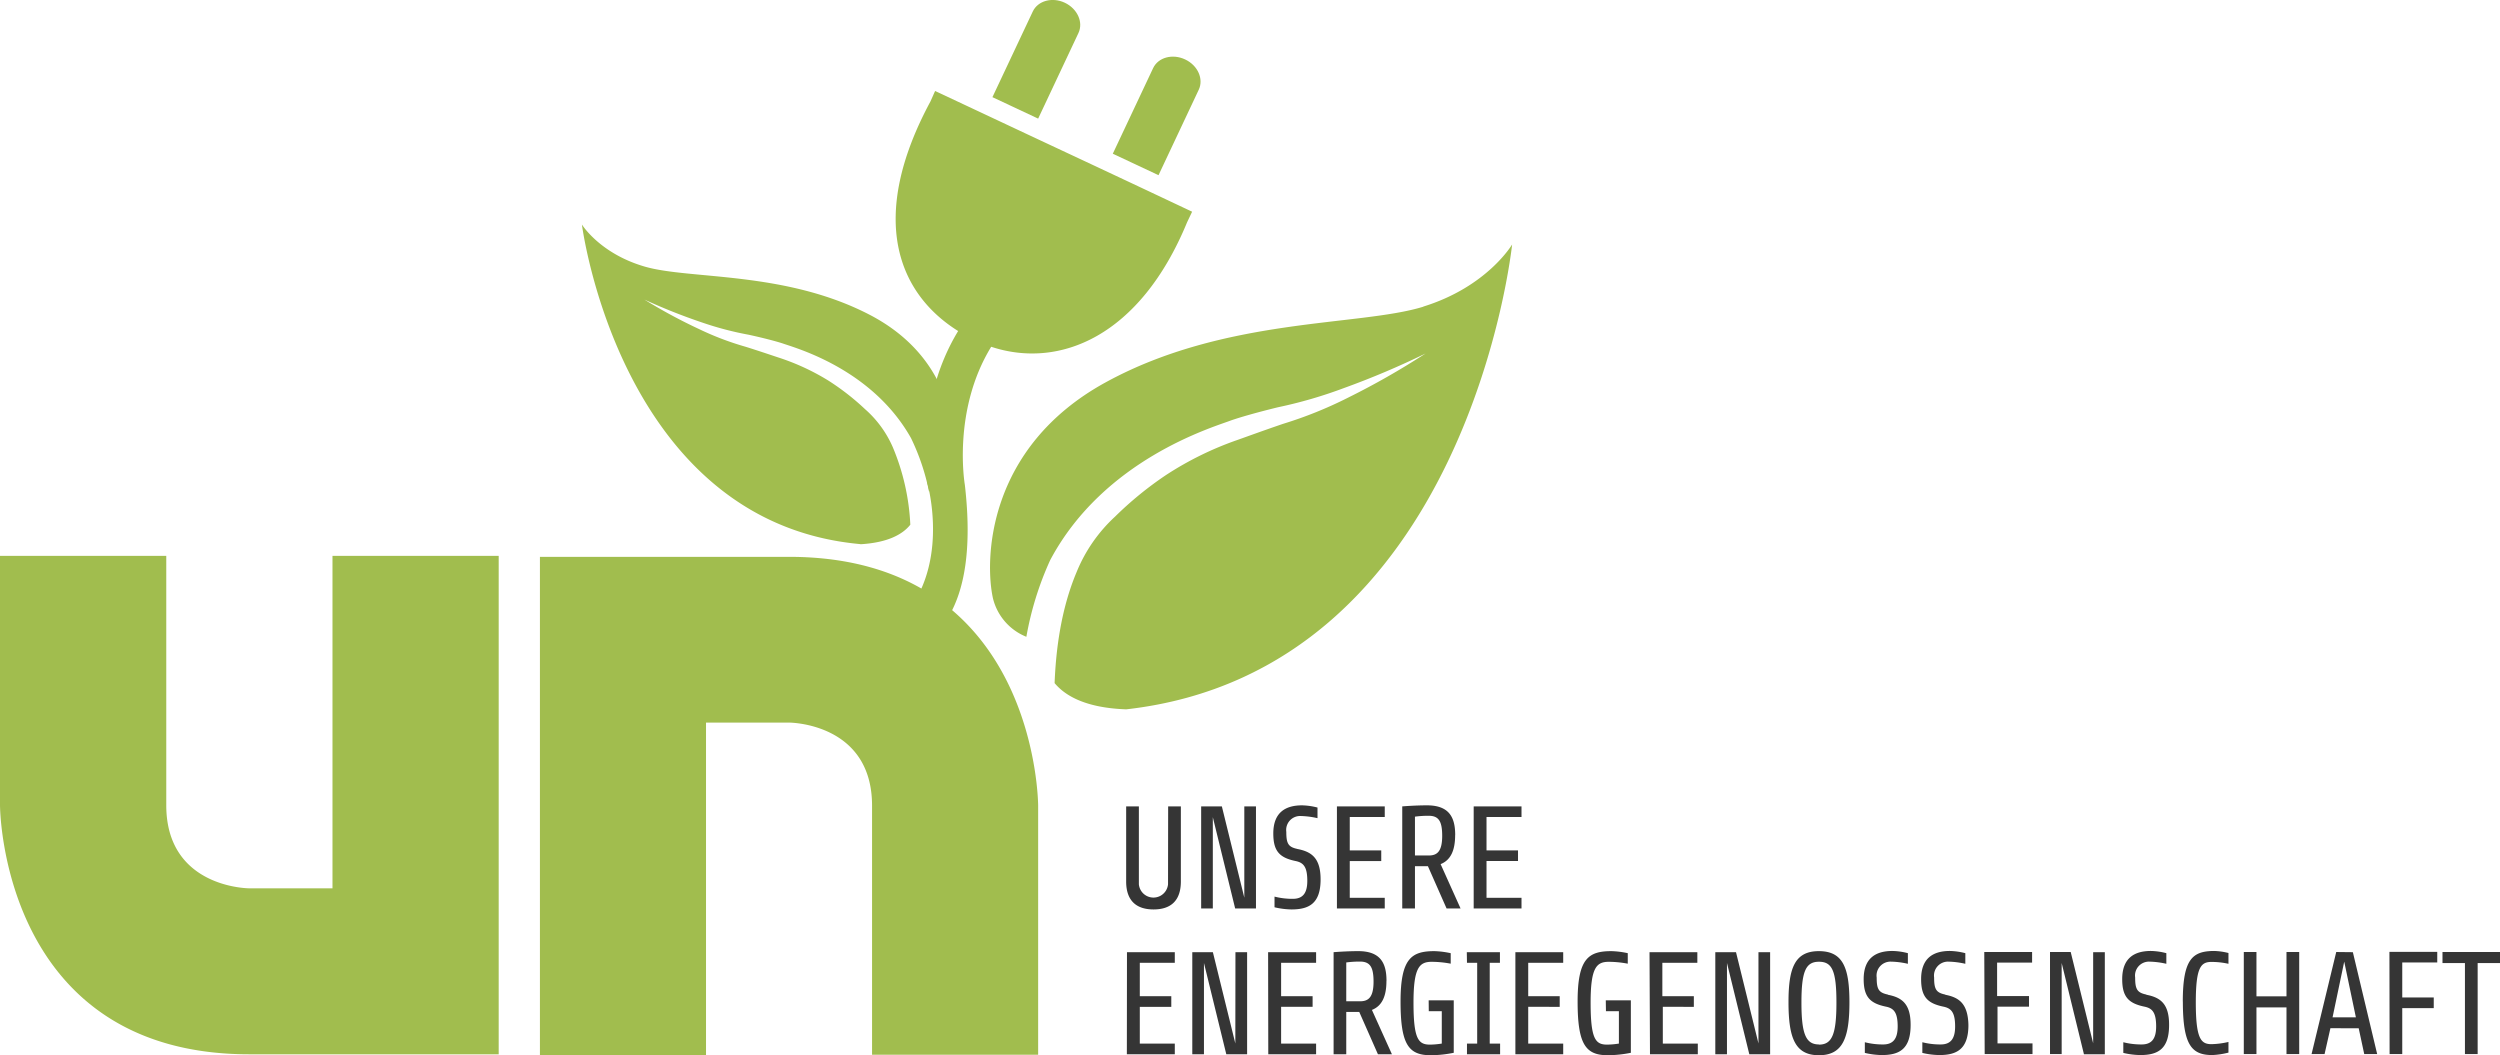 <svg id="Ebene_1" data-name="Ebene 1" xmlns="http://www.w3.org/2000/svg" viewBox="0 0 428.67 180.95"><defs><style>.cls-1{fill:#a1bd4e;}.cls-2{fill:#353535;}</style></defs><path class="cls-1" d="M228.85,641.45H186.14v85.42h28.48v-57h14.23s14.24,0,14.24,14.24v42.71h28.48V684.16S271.57,641.45,228.85,641.45Zm-78.28,56.84H136.32s-14.25,0-14.25-14.25V641.28H93.56V684s0,42.75,42.76,42.75h42.75V641.28h-28.5Zm90.53-59c4.77-.28,7.27-1.74,8.55-3.35a38.85,38.85,0,0,0-3-13.28,18.49,18.49,0,0,0-4.77-6.54,42.33,42.33,0,0,0-6.23-4.86,39.46,39.46,0,0,0-8.65-4c-1.12-.37-3.14-1.06-5.59-1.83a49.91,49.91,0,0,1-7.91-3,91,91,0,0,1-9.44-5.09,101.48,101.48,0,0,0,9.89,3.93,55.17,55.17,0,0,0,8,2.1c2.52.55,4.65,1.11,5.82,1.49,2.19.78,15.31,4.33,22,16.23a38.18,38.18,0,0,1,3.08,9.14,6.69,6.69,0,0,0,3.91-4.72c.9-4.51.4-18.06-14.11-25.58s-30.72-6-38.48-8.23-10.83-7.23-10.83-7.23S199.84,635.56,241.1,639.27Zm96.51-40.73c-11,3.4-34.1,1.78-54.52,13s-20.69,30.56-19.27,37a9.55,9.55,0,0,0,5.73,6.6A54.15,54.15,0,0,1,273.64,642c9.16-17.21,27.73-22.71,30.83-23.88,1.65-.59,4.67-1.45,8.23-2.32A77.47,77.47,0,0,0,324,612.51,140.87,140.87,0,0,0,338,606.58a131.27,131.27,0,0,1-13.28,7.57,70.54,70.54,0,0,1-11.17,4.5c-3.46,1.18-6.31,2.23-7.9,2.79a56,56,0,0,0-12.18,6,60.23,60.23,0,0,0-8.72,7.12,26.47,26.47,0,0,0-6.58,9.49c-2.71,6.42-3.56,13.43-3.78,19.05,1.88,2.26,5.48,4.26,12.28,4.5,58.64-6.63,66.17-79.71,66.17-79.71S348.58,595.14,337.61,598.54Z" transform="translate(-93.56 -545.97)"/><path class="cls-1" d="M299.11,561.35c.87-1.85-.17-4.17-2.34-5.19s-4.62-.35-5.49,1.5l-6.91,14.67,7.84,3.68Z" transform="translate(-93.56 -545.97)"/><path class="cls-1" d="M278.48,551.63c.87-1.85-.18-4.17-2.34-5.19s-4.62-.34-5.49,1.5l-6.92,14.69,7.84,3.68Z" transform="translate(-93.56 -545.97)"/><path class="cls-1" d="M290,578.51l-7.83-3.68-12.81-6-7.83-3.68-7.63-3.58-.79,1.78c-10.86,20.16-5.48,33,4.74,39.38-3.41,5.62-6.34,14-5.31,25.81a2.38,2.38,0,0,0,.06.37c.47,1.79,4.18,17.35-7.28,25.65a2.17,2.17,0,0,0-.45,3.12l.45.55a2.12,2.12,0,0,0,2.56.58c5.19-2.4,13.71-7.26,11.12-29.71,0,0-2.21-12.7,4.52-23.67,11.6,3.85,25.47-1.64,33.59-21.35l.86-1.81Z" transform="translate(-93.56 -545.97)"/><path class="cls-2" d="M293.84,697.59a2.51,2.51,0,0,1-5,0V684.24h-2.18v12.87c0,3.38,1.83,4.8,4.7,4.8s4.68-1.42,4.68-4.8V684.24h-2.18Zm13.08,2.3-3.85-15.65h-3.55v17.5h2V686.09l3.83,15.65h3.57v-17.5h-2Zm9.12-8.35c-1.57-.33-1.92-.9-1.92-2.93a2.39,2.39,0,0,1,2.45-2.72,14.22,14.22,0,0,1,2.9.37v-1.82a11.37,11.37,0,0,0-2.65-.38c-2.88,0-4.93,1.25-4.93,4.83,0,3,1.05,4.15,3.83,4.72,1.35.28,2,1,2,3.4,0,2.08-.75,3.08-2.47,3.08a12.36,12.36,0,0,1-3.15-.38v1.83a13.48,13.48,0,0,0,2.9.37c3,0,5-1,5-5.15C320,693.09,318.44,692,316,691.54ZM331,699.91h-6v-6.3h5.4v-1.82H325v-5.73h6v-1.82h-8.2v17.5H331Zm12.08-10.75c0-3.07-1.05-5.1-4.85-5.1-2.08,0-4.23.18-4.23.18v17.5h2.18v-7.25h2.22l3.2,7.25H344l-3.42-7.6C342.34,693.44,343.07,691.74,343.07,689.16Zm-4.55,3.5h-2.35V686a17,17,0,0,1,2.35-.15c1.77,0,2.32,1,2.32,3.48C340.84,692.06,339.92,692.66,338.52,692.66Zm15.92,7.25h-6v-6.3h5.4v-1.82h-5.4v-5.73h6v-1.82h-8.2v17.5h8.2Zm-67.67,26.83H295v-1.83h-6v-6.3h5.4v-1.82h-5.4v-5.73h6v-1.82h-8.2Zm18.6-1.85-3.85-15.65H298v17.5h2V711.09l3.83,15.65h3.57v-17.5h-2Zm5.65,1.85h8.2v-1.83h-6v-6.3h5.4v-1.82h-5.4v-5.73h6v-1.82H311Zm20.27-12.58c0-3.07-1.05-5.1-4.85-5.1-2.07,0-4.22.18-4.22.18v17.5h2.17v-7.25h2.23l3.2,7.25h2.4l-3.43-7.6C330.57,718.44,331.29,716.74,331.29,714.16Zm-4.55,3.5h-2.35V711a17.19,17.19,0,0,1,2.35-.15c1.78,0,2.33,1,2.33,3.48C329.07,717.06,328.14,717.66,326.74,717.66Zm11.8,1.7h2.23v5.55a14.13,14.13,0,0,1-2,.18c-2,0-2.85-.9-2.85-7.2,0-6,1-7,3.13-7a17.72,17.72,0,0,1,3.25.32v-1.8a15.06,15.06,0,0,0-2.8-.35c-3.95,0-5.8,1.28-5.8,8.65s1.37,9.2,5.2,9.2a20.62,20.62,0,0,0,3.92-.42v-9h-4.3Zm6.55-8.3h1.75v13.85h-1.75v1.83h5.68v-1.83H349V711.06h1.75v-1.82h-5.68Zm8.3,15.68h8.2v-1.83h-6v-6.3H361v-1.82h-5.4v-5.73h6v-1.82h-8.2Zm15.53-7.38h2.22v5.55a14.13,14.13,0,0,1-2,.18c-2,0-2.85-.9-2.85-7.2,0-6,1-7,3.12-7a17.64,17.64,0,0,1,3.25.32v-1.8a15,15,0,0,0-2.8-.35c-3.95,0-5.8,1.28-5.8,8.65s1.38,9.2,5.2,9.2a20.82,20.82,0,0,0,3.93-.42v-9h-4.3Zm7.55,7.38h8.2v-1.83h-6v-6.3H384v-1.82h-5.4v-5.73h6v-1.82h-8.2Zm18.6-1.85-3.85-15.65h-3.55v17.5h2V711.09l3.83,15.65h3.57v-17.5h-2Zm10.37-15.83c-4.12,0-5.22,2.85-5.22,8.73,0,6.12,1.1,9.12,5.22,9.12s5.23-3,5.23-9.12C410.67,711.91,409.57,709.06,405.44,709.06Zm0,16c-2.25,0-3-1.8-3-7.18s.75-7,3-7,3,1.52,3,7S407.69,725.09,405.44,725.09Zm11.83-8.55c-1.58-.33-1.93-.9-1.93-2.93a2.39,2.39,0,0,1,2.45-2.72,14.13,14.13,0,0,1,2.9.37v-1.82a11.22,11.22,0,0,0-2.65-.38c-2.88,0-4.93,1.25-4.93,4.83,0,3,1.05,4.15,3.83,4.72,1.35.28,2,1,2,3.4,0,2.08-.76,3.08-2.48,3.08a12.36,12.36,0,0,1-3.15-.38v1.83a13.48,13.48,0,0,0,2.9.37c3,0,4.95-1,4.95-5.15C421.19,718.09,419.67,717,417.27,716.54Zm9.84,0c-1.57-.33-1.92-.9-1.92-2.93a2.39,2.39,0,0,1,2.45-2.72,14.22,14.22,0,0,1,2.9.37v-1.82a11.37,11.37,0,0,0-2.65-.38c-2.88,0-4.93,1.25-4.93,4.83,0,3,1.05,4.15,3.83,4.72,1.35.28,2,1,2,3.4,0,2.08-.75,3.08-2.47,3.08a12.36,12.36,0,0,1-3.15-.38v1.83a13.48,13.48,0,0,0,2.9.37c3,0,5-1,5-5.15C431,718.09,429.51,717,427.11,716.54Zm6.75,10.2h8.2v-1.83h-6v-6.3h5.4v-1.82H436v-5.73h6v-1.82h-8.2Zm18.6-1.85-3.85-15.65h-3.55v17.5h2V711.09l3.82,15.65h3.58v-17.5h-2Zm9.13-8.35c-1.58-.33-1.93-.9-1.93-2.93a2.39,2.39,0,0,1,2.45-2.72,14.13,14.13,0,0,1,2.9.37v-1.82a11.22,11.22,0,0,0-2.65-.38c-2.87,0-4.92,1.25-4.92,4.83,0,3,1.05,4.15,3.82,4.72,1.35.28,2,1,2,3.4,0,2.08-.75,3.08-2.48,3.08a12.42,12.42,0,0,1-3.15-.38v1.83a13.48,13.48,0,0,0,2.9.37c3,0,4.95-1,4.95-5.15C465.51,718.09,464,717,461.59,716.54Zm6.25,1.17c0,7.45,1.47,9.2,5.05,9.2a13.84,13.84,0,0,0,2.77-.42v-1.83a14,14,0,0,1-2.9.38c-1.8,0-2.7-.85-2.7-7.15,0-6,.85-6.95,2.68-6.95a13.39,13.39,0,0,1,2.92.32v-1.85a11.14,11.14,0,0,0-2.47-.35C469.54,709.06,467.84,710.34,467.84,717.71Zm17.77-.87h-5.15v-7.6h-2.17v17.5h2.17v-8h5.15v8h2.18v-17.5h-2.18Zm8.53-7.6-4.23,17.5h2.23l1-4.43H498l.95,4.43h2.22L497,709.24Zm-.63,11.2,2-9.55,2,9.55Zm9.78,6.3h2.17v-7.88h5.4V717h-5.4v-6h6v-1.82h-8.2Zm9.07-17.5v1.9h3.85v15.6h2.18v-15.6h3.85v-1.9Z" transform="translate(-93.56 -545.97)"/></svg>
